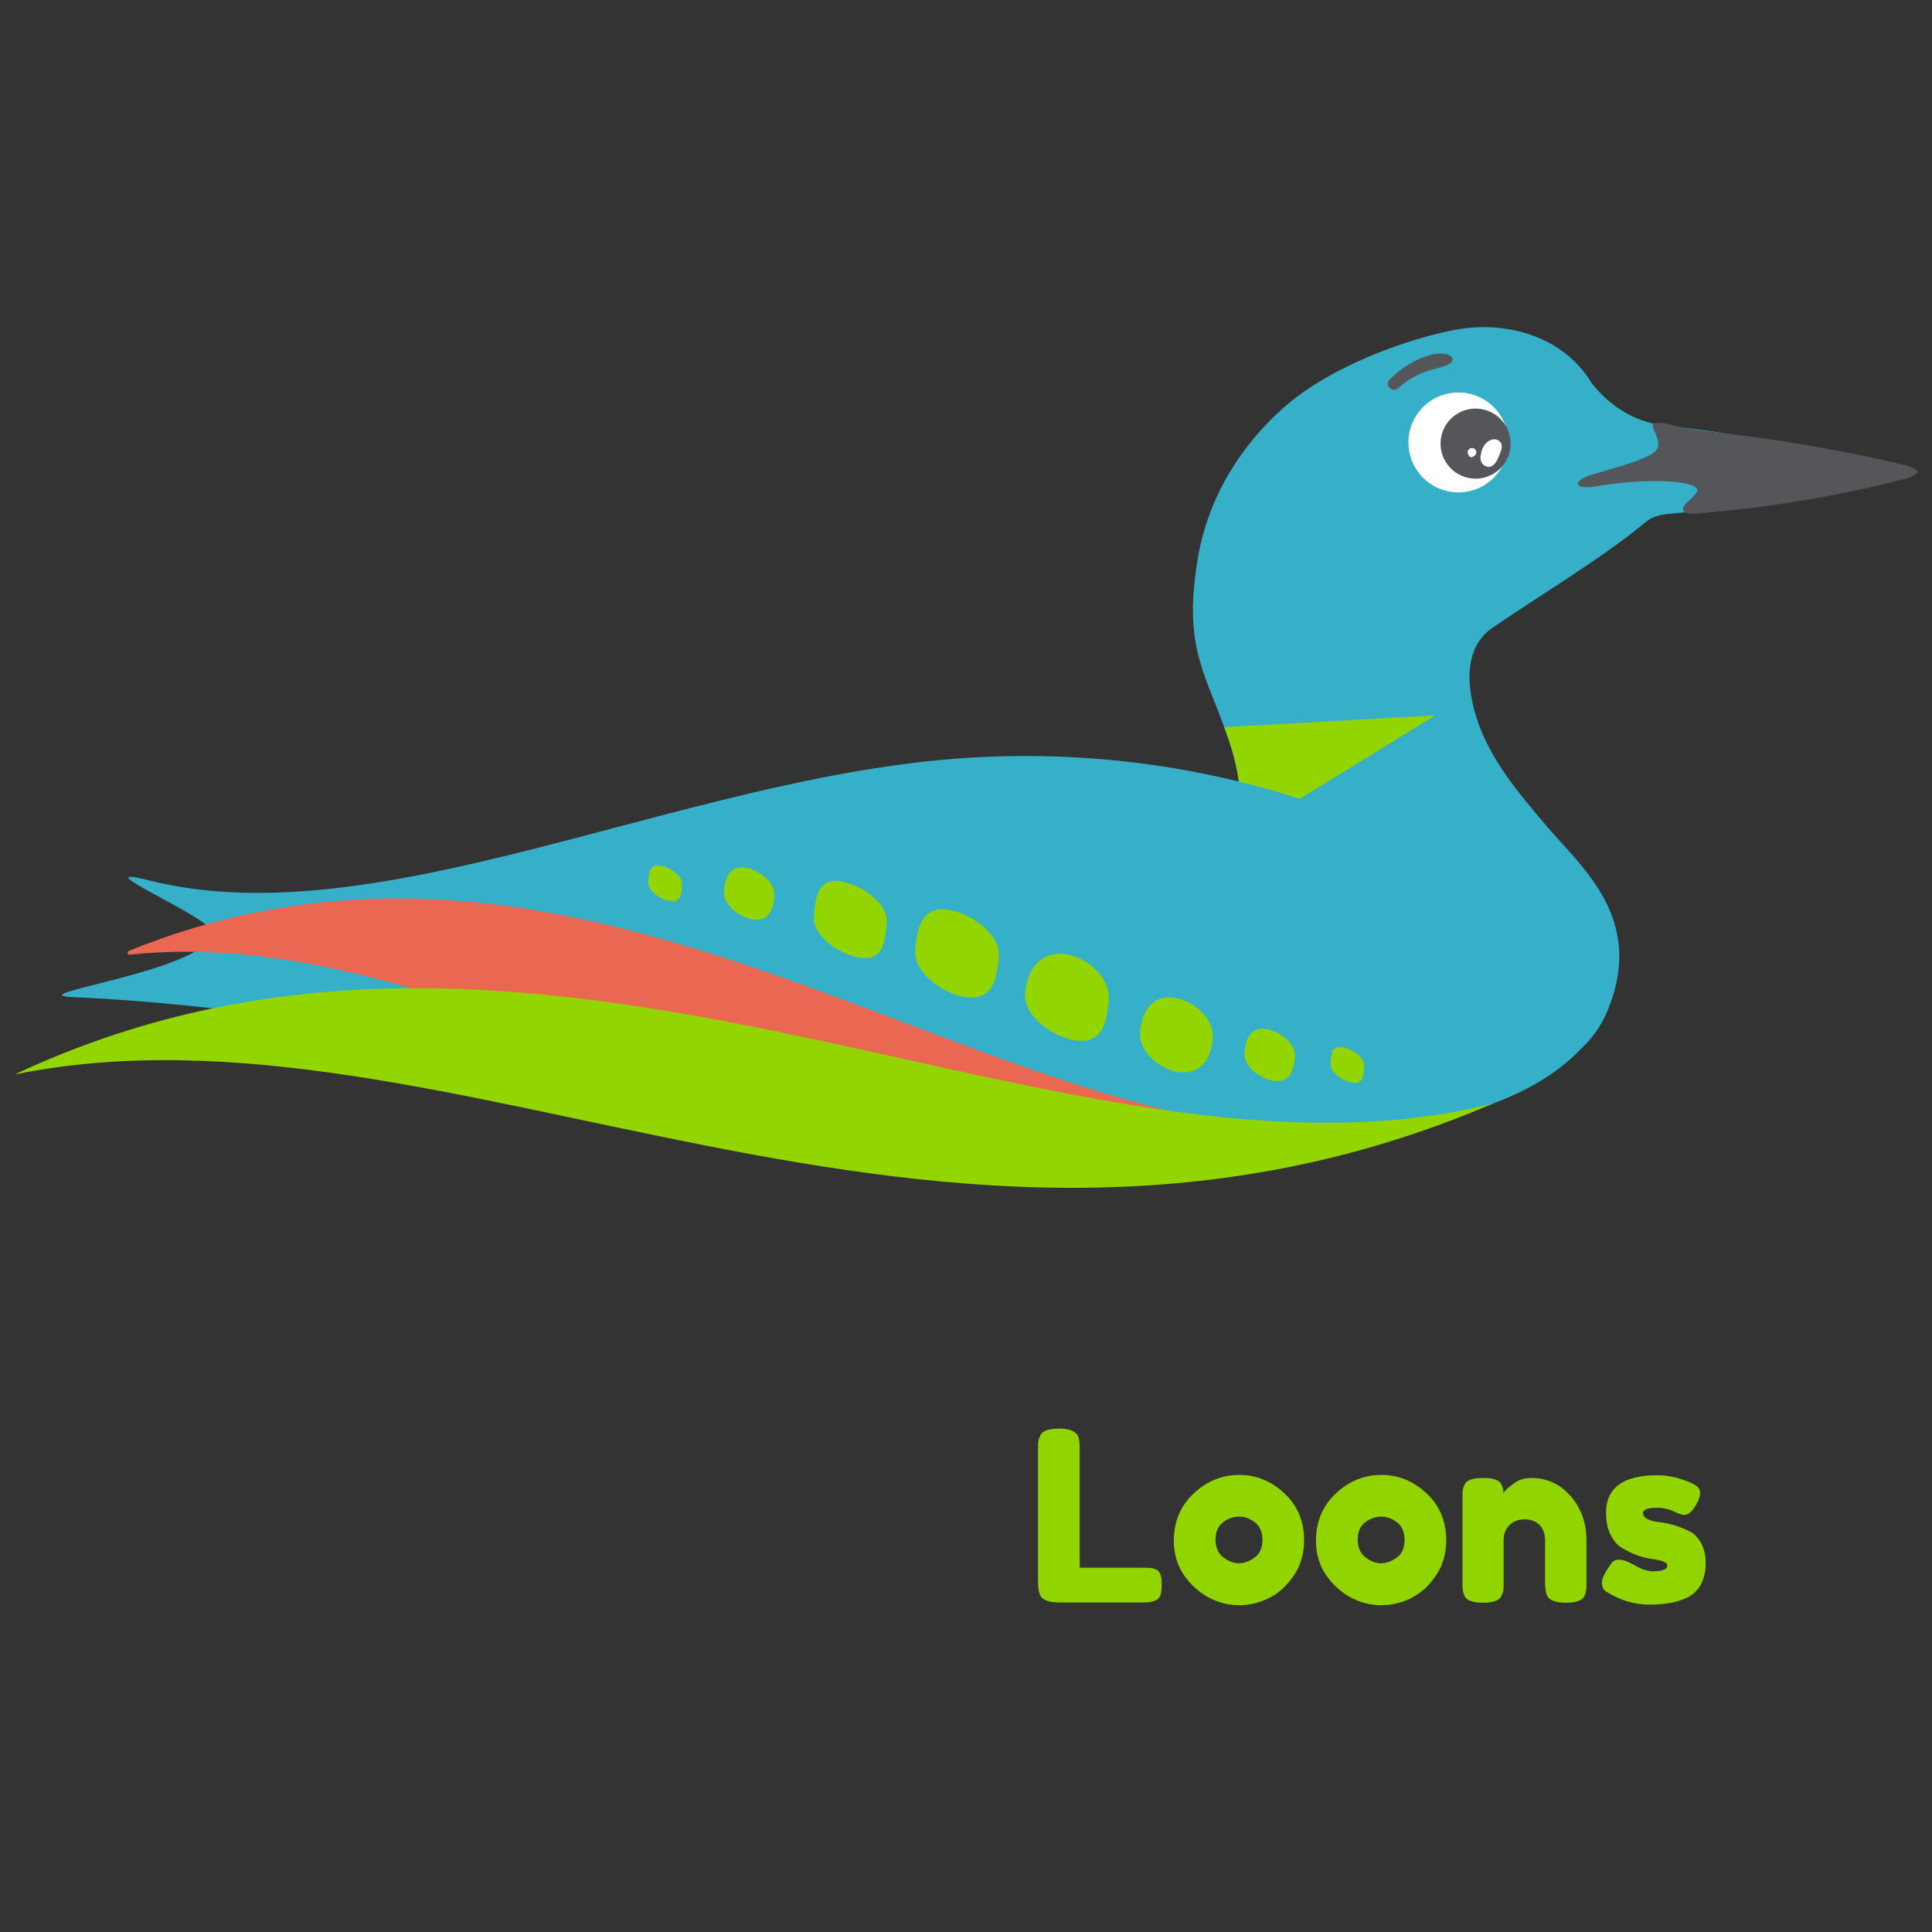 <?xml version="1.0" encoding="utf-8"?>
<!-- Generator: Adobe Illustrator 25.2.3, SVG Export Plug-In . SVG Version: 6.00 Build 0)  -->
<svg version="1.0" id="Layer_1" xmlns="http://www.w3.org/2000/svg" xmlns:xlink="http://www.w3.org/1999/xlink" x="0px" y="0px"
	 viewBox="0 0 700 700" enable-background="new 0 0 700 700" xml:space="preserve">
<rect x="0" y="0" width="700" height="700" fill="#333333" stroke="none"/>
<g>
	<g>
		<path fill="#91D400" d="M391.4,568h23.3c1.9,0,3.3,0.2,4.1,0.6c0.9,0.4,1.4,1.1,1.7,2c0.3,0.9,0.4,2.1,0.4,3.6
			c0,1.5-0.1,2.7-0.4,3.6c-0.3,0.9-0.8,1.5-1.5,1.9c-1.1,0.6-2.6,0.9-4.5,0.9h-30.9c-4,0-6.4-1.1-7-3.3c-0.3-0.9-0.5-2.4-0.5-4.4
			v-47.7c0-1.3,0-2.3,0.1-3c0.1-0.7,0.4-1.4,0.8-2.3c0.8-1.5,3-2.3,6.7-2.3c4,0,6.4,1.1,7.1,3.2c0.3,1,0.4,2.5,0.4,4.5V568z"/>
		<path fill="#91D400" d="M432.5,541.1c4.8-4.5,10.3-6.7,16.5-6.7c6.2,0,11.6,2.2,16.4,6.7c4.7,4.4,7.1,10.1,7.1,17
			c0,4.7-1.2,9-3.7,12.7c-2.5,3.7-5.4,6.4-9,8.2s-7.2,2.6-10.9,2.6s-7.4-0.9-11-2.8c-3.5-1.9-6.5-4.6-9-8.2
			c-2.4-3.6-3.6-7.7-3.6-12.3C425.3,551.3,427.7,545.6,432.5,541.1z M443.3,564.3c1.8,1.4,3.7,2.1,5.6,2.1s3.8-0.7,5.7-2.1
			c1.9-1.4,2.8-3.5,2.8-6.4c0-2.8-0.9-4.9-2.7-6.3c-1.8-1.4-3.7-2.1-5.8-2.1s-4,0.7-5.8,2.1c-1.8,1.4-2.7,3.5-2.7,6.3
			C440.5,560.8,441.4,562.9,443.3,564.3z"/>
		<path fill="#91D400" d="M484,541.1c4.8-4.5,10.3-6.7,16.5-6.7c6.2,0,11.6,2.2,16.4,6.7c4.7,4.4,7.1,10.1,7.1,17
			c0,4.7-1.2,9-3.7,12.7c-2.5,3.7-5.4,6.4-9,8.2s-7.2,2.6-10.9,2.6s-7.4-0.9-11-2.8c-3.5-1.9-6.5-4.6-9-8.2
			c-2.4-3.6-3.6-7.7-3.6-12.3C476.8,551.3,479.2,545.6,484,541.1z M494.8,564.3c1.8,1.4,3.7,2.1,5.6,2.1s3.8-0.7,5.7-2.1
			c1.9-1.4,2.8-3.5,2.8-6.4c0-2.8-0.9-4.9-2.7-6.3c-1.8-1.4-3.7-2.1-5.8-2.1s-4,0.7-5.8,2.1c-1.8,1.4-2.7,3.5-2.7,6.3
			C492,560.8,492.9,562.9,494.8,564.3z"/>
		<path fill="#91D400" d="M554.8,535.5c5.7,0,10.5,2.2,14.3,6.6c3.8,4.4,5.7,9.7,5.7,16v15.1c0,1.3,0,2.3-0.1,3
			c-0.1,0.7-0.3,1.4-0.7,2.2c-0.8,1.5-3,2.3-6.7,2.3c-4.1,0-6.4-1.1-7-3.2c-0.3-1-0.5-2.4-0.5-4.4V558c0-2.3-0.7-4.2-2-5.5
			c-1.3-1.3-3.1-2-5.4-2c-2.3,0-4.1,0.7-5.5,2.1c-1.4,1.4-2.1,3.2-2.1,5.4v15.2c0,1.3,0,2.3-0.1,3c-0.1,0.7-0.4,1.4-0.8,2.2
			c-0.7,1.5-2.9,2.3-6.6,2.3c-3.6,0-5.8-0.8-6.6-2.3c-0.4-0.9-0.6-1.6-0.7-2.3c-0.1-0.7-0.1-1.6-0.1-3v-30.4c0-1.3,0-2.2,0.1-2.9
			c0.1-0.7,0.4-1.4,0.8-2.2c0.8-1.4,3-2.1,6.6-2.1c3.5,0,5.6,0.7,6.4,2c0.6,1,0.9,2.1,0.9,3.5c0.2-0.4,0.7-1,1.5-1.7
			c0.8-0.7,1.6-1.3,2.3-1.8C550.3,536.1,552.4,535.5,554.8,535.5z"/>
		<path fill="#91D400" d="M582,576.7c-1.1-0.7-1.6-1.8-1.6-3.3c0-1.5,1.1-3.7,3.3-6.8c0.6-1,1.6-1.5,3-1.5c1.4,0,3.3,0.7,5.7,2.1
			c2.4,1.4,4.6,2.1,6.5,2.1c3.5,0,5.2-0.7,5.2-2.1c0-1.1-1.9-1.9-5.8-2.4c-3.6-0.5-7.2-1.9-10.7-4c-1.7-1-3-2.6-4.1-4.8
			c-1.1-2.2-1.6-4.8-1.6-7.9c0-9,6.2-13.6,18.6-13.6c4.1,0,8.2,1,12.5,2.9c2,0.9,3,2.1,3,3.4s-0.6,3.1-1.9,5.1c-1.3,2-2.5,3-3.9,3
			c-0.7,0-2-0.4-3.8-1.3s-3.9-1.3-6-1.3c-3.4,0-5.1,0.6-5.1,1.9c0,1.7,1.9,2.8,5.8,3.3c3.8,0.4,7.4,1.5,11,3.3
			c1.7,0.8,3,2.2,4.2,4.2c1.1,2,1.7,4.4,1.7,7.4c0,3-0.6,5.5-1.7,7.6c-1.1,2.1-2.7,3.6-4.7,4.7c-3.7,1.8-8.3,2.7-13.8,2.7
			S587.1,579.9,582,576.7z"/>
	</g>
	<g>
		<path fill-rule="evenodd" clip-rule="evenodd" fill="#36B0C9" d="M676.1,168.4c-21.9-6.6-46.5-11.4-73.7-14.3
			c-10-1.4-18.5-6.4-25.6-15.1c-10.2-17.1-30.8-23-49.6-19.5c-15.6,2.9-44.3,12.5-61.9,28c-17.4,15.4-28.2,34.9-31.5,55.9
			c-5.2,32.7,3.5,40.8,11.8,65.9c18.4,55.7-37.2,65.3-33.2,71.1c4.8,7,23.9,28.4,30.8,33.5c17.3-0.4,35,7.1,36.2,8
			c5.3,0.4,84.4,30.2,103.2-16.1c13.5-33.2-9.6-51.5-22.5-66.8c-10.1-11.9-20.8-24.5-25.4-39.8c-2.1-7.1-3-14.2-1.6-20.2
			c1.1-4.8,3.6-8.9,7.9-11.7c16.9-11.6,38.7-24.6,54.1-37.2c1.6-1.3,2.8-2.3,4.9-3c1.5-0.5,3.6-0.9,6.6-1.1
			c22.9-2,46.2-6.7,69.9-14.1c1.4-0.4,2-1.1,2-1.7C678.4,169.5,677.5,168.8,676.1,168.4z"/>
		<g>
			<defs>
				<path id="SVGID_1_" d="M676.1,168.4c-21.9-6.6-46.5-11.4-73.7-14.3c-10-1.4-18.5-6.4-25.6-15.1c-10.2-17.1-30.8-23-49.6-19.5
					c-15.6,2.9-44.3,12.5-61.9,28c-17.4,15.4-28.2,34.9-31.5,55.9c-5.2,32.7,3.5,40.8,11.8,65.9c18.4,55.7-37.2,65.3-33.2,71.1
					c4.8,7,23.9,28.4,30.8,33.5c17.3-0.4,35,7.1,36.2,8c5.3,0.4,84.4,30.2,103.2-16.1c13.5-33.2-9.6-51.5-22.5-66.8
					c-10.1-11.9-20.8-24.5-25.4-39.8c-2.1-7.1-3-14.2-1.6-20.2c1.1-4.8,3.6-8.9,7.9-11.7c16.9-11.6,38.7-24.6,54.1-37.2
					c1.6-1.3,2.8-2.3,4.9-3c1.5-0.5,3.6-0.9,6.6-1.1c22.9-2,46.2-6.7,69.9-14.1c1.4-0.4,2-1.1,2-1.7
					C678.4,169.5,677.5,168.8,676.1,168.4z"/>
			</defs>
			<clipPath id="SVGID_2_">
				<use xlink:href="#SVGID_1_"  overflow="visible"/>
			</clipPath>
			<polygon clip-path="url(#SVGID_2_)" fill-rule="evenodd" clip-rule="evenodd" fill="#93D500" points="454.9,299.3 432,264.1 
				520,259.2 			"/>
		</g>
		<g>
			<g>
				<path fill="#36B0C9" d="M26.7,361.3c-21.4-0.9,45.7-9,50.6-22.7c1.9-5.3-49.7-26.3-23.2-19.6c83.4,21,193.3-37.7,296-44.4
					c144.1-9.3,248.3,77.9,223.2,104.9C499.5,458.9,189.8,368.1,26.7,361.3z"/>
			</g>
			<g>
				<path fill="#EA6852" d="M46.9,345.9c138.9-14.7,277.6,129.1,460.2,63.7c0.7-0.2,0.6-1.5,0-1.4C369.2,428.1,223,273,46.7,344.5
					C46,344.8,46.2,346,46.9,345.9z"/>
			</g>
			<g>
				<path fill="#93D500" d="M5.3,389.3c157.2-31.9,333.4,97.4,535.7,10.5C386,438.8,199.2,298.3,5.3,389.3z"/>
			</g>
			<g>
				<g>
					<path fill="#93D500" d="M401.7,362.2c-0.6,8.4-2.5,15.5-10.8,14.9c-8.4-0.6-20.1-8.6-19.5-17c0.6-8.4,5.2-15.1,13.6-14.5
						C393.2,346.2,402.3,353.8,401.7,362.2z"/>
				</g>
				<g>
					<path fill="#93D500" d="M361.9,346.5c-0.6,8.4-2.5,15.5-10.8,14.9c-8.4-0.6-20.1-8.6-19.5-17c0.6-8.4,2.5-15.5,10.8-14.9
						C350.8,330.1,362.5,338.1,361.9,346.5z"/>
				</g>
				<g>
					<path fill="#93D500" d="M439.4,375.9c-0.5,7.3-4.1,13.1-11.4,12.6c-7.3-0.5-15.5-7.2-14.9-14.5c0.5-7.3,4.1-13.1,11.4-12.6
						C431.8,362,439.9,368.7,439.4,375.9z"/>
				</g>
				<g>
					<path fill="#93D500" d="M321.3,334.1c-0.5,7.3-1.4,13.5-8.7,13c-7.3-0.5-18.2-7.6-17.7-14.9c0.5-7.3,1.4-13.5,8.7-13
						C310.9,319.8,321.8,326.9,321.3,334.1z"/>
				</g>
				<g>
					<path fill="#93D500" d="M469.2,382.9c-0.4,5-2,9.2-7.1,8.8c-5-0.4-11.5-5.1-11.2-10.1c0.4-5,2-9.2,7.1-8.8
						C463.1,373.1,469.6,377.9,469.2,382.9z"/>
				</g>
				<g>
					<path fill="#93D500" d="M280.6,324.4c-0.4,5-2,9.2-7.1,8.8c-5-0.4-11.5-5.1-11.2-10.1c0.4-5,2-9.2,7.1-8.8
						C274.4,314.7,280.9,319.4,280.6,324.4z"/>
				</g>
				<g>
					<path fill="#93D500" d="M494.3,386.3c-0.2,3.4-0.4,6.3-3.8,6c-3.4-0.2-8.6-3.5-8.4-6.9c0.2-3.4,0.4-6.3,3.8-6
						C489.3,379.6,494.5,382.9,494.3,386.3z"/>
				</g>
				<g>
					<path fill="#93D500" d="M247.1,320.5c-0.2,3.4-0.4,6.3-3.8,6c-3.4-0.2-8.6-3.5-8.4-6.9c0.2-3.4,0.4-6.3,3.8-6
						C242.1,313.8,247.3,317.1,247.1,320.5z"/>
				</g>
			</g>
		</g>
		<path fill-rule="evenodd" clip-rule="evenodd" fill="#54565A" d="M605.8,154c-1.7-0.5-5.3-1.3-6.8-0.3c-1.2,0.8,3,5.7,1.5,8.8
			c-1.7,3.7-16.3,7.2-23.5,9.4c-3.9,1.2-5.6,2.6-5.3,3.6c0.3,0.9,2.6,1.4,6.7,0.7c20.1-3.5,38.8-1.8,36.4,2.1
			c-1.7,2.8-5.9,4.7-4.8,6.9c0.9,1.8,8.2,0.5,10.6,0.3c23.5-2.1,46.5-6.1,69.3-11.9c2.4-0.6,4.8-1.8,4.8-2.7c0-0.9-2.6-1.9-5-2.5
			c-23.5-5.6-47.4-9.5-71.5-12.2C613.6,155.6,610.2,155.2,605.8,154L605.8,154z"/>
		<g>
			
				<ellipse transform="matrix(0.979 -0.204 0.204 0.979 -21.557 111.355)" fill="#FFFFFF" cx="528.4" cy="160.1" rx="18.1" ry="18.1"/>
			
				<ellipse transform="matrix(0.794 -0.608 0.608 0.794 12.195 357.995)" fill="#54565A" cx="534.7" cy="161" rx="12.7" ry="12.7"/>
			<path fill="#FFFFFF" d="M537.9,168.7c-1.1-0.6-1.6-1.9-1.5-3.2c0-0.3,0.1-0.7,0.2-1c0.2-2.4,2.1-5,4.4-5.3c1.3-0.2,2.6,0.5,3,1.7
				c0.4,1.3-0.3,2.8-0.8,4.1C542.4,167.1,540.7,170.4,537.9,168.7z"/>
			<path fill="#FFFFFF" d="M532.8,165.6c-0.6-0.2-0.8-0.8-1-1.4c-0.3-1.1,0.9-2.2,2-1.8c1.1,0.3,1.5,1.9,0.6,2.6
				C533.9,165.4,533.4,165.8,532.8,165.6z"/>
		</g>
		<path fill="#54565A" d="M525.2,128.7c-3.7-1.5-8.1,0.1-11.5,1.6c-3.8,1.7-7.2,4.2-10.2,7.2c-2,2,1,5.1,3.1,3.1
			c2.8-2.5,6-4.5,9.5-5.8c3.1-1.2,6.6-1.5,9.4-3.2C526.8,130.9,526.4,129.2,525.2,128.7z"/>
	</g>
</g>
</svg>
